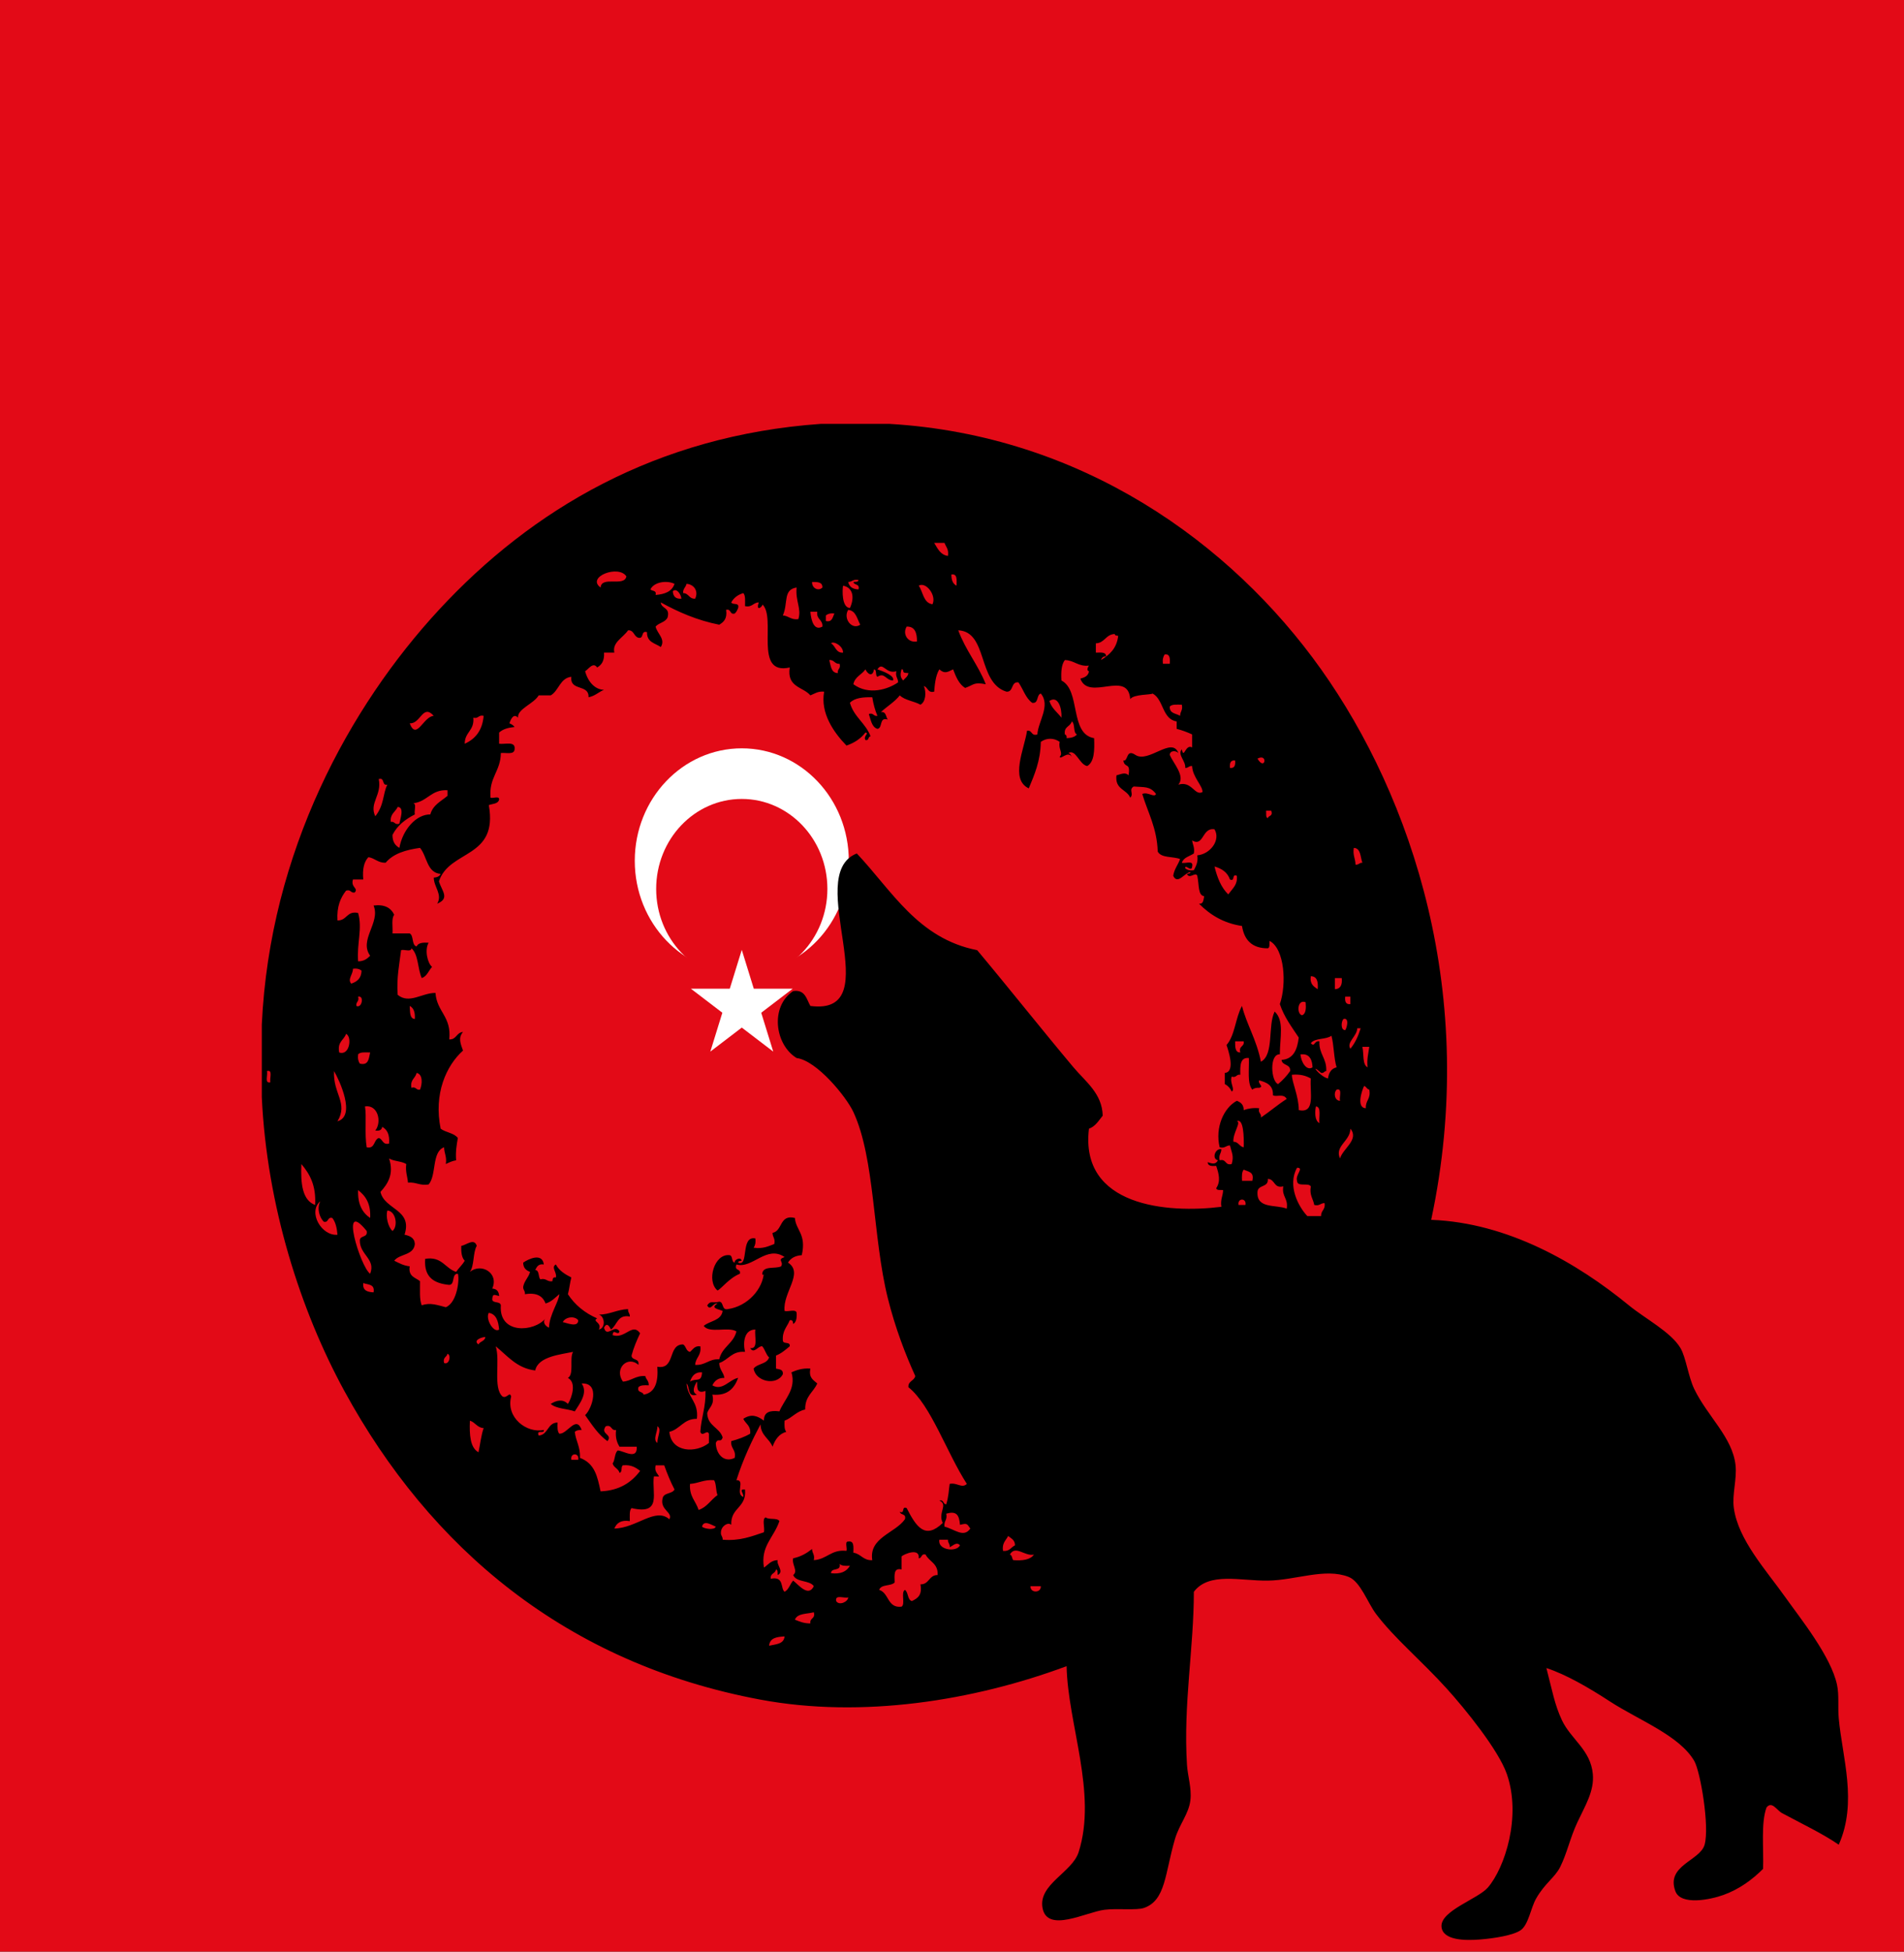 <?xml version="1.0" encoding="UTF-8" standalone="no"?>
<svg
   xmlns:dc="http://purl.org/dc/elements/1.1/"
   xmlns:cc="http://creativecommons.org/ns#"
   xmlns:rdf="http://www.w3.org/1999/02/22-rdf-syntax-ns#"
   xmlns:svg="http://www.w3.org/2000/svg"
   xmlns="http://www.w3.org/2000/svg"
   xmlns:sodipodi="http://sodipodi.sourceforge.net/DTD/sodipodi-0.dtd"
   xmlns:inkscape="http://www.inkscape.org/namespaces/inkscape"
   width="1263.297mm"
   height="1294.397mm"
   viewBox="0 0 1263.297 1294.397"
   version="1.1"
   id="svg236"
   inkscape:version="1.0.2 (e86c870879, 2021-01-15)"
   sodipodi:docname="turk.svg">
  <rect x="0" y="0" width="1263.297" height="1294.397" fill="#333333" stroke="none"/>
  <defs
     id="defs230" />
  <sodipodi:namedview
     id="base"
     pagecolor="#ffffff"
     bordercolor="#666666"
     borderopacity="1.0"
     inkscape:pageopacity="0.0"
     inkscape:pageshadow="2"
     inkscape:zoom="0.21411157"
     inkscape:cx="2296.9784"
     inkscape:cy="2798.7675"
     inkscape:document-units="mm"
     inkscape:current-layer="layer1"
     inkscape:document-rotation="0"
     showgrid="false"
     inkscape:window-width="1556"
     inkscape:window-height="836"
     inkscape:window-x="0"
     inkscape:window-y="0"
     inkscape:window-maximized="1" />
  <g
     inkscape:label="Layer 1"
     inkscape:groupmode="layer"
     id="layer1">
    <g
       id="g267"
       transform="matrix(0,0.373,-0.355,0,634.17,412.391)"
       style="display:inline">
      <rect
         width="3479.83"
         height="3615.865"
         fill="#e30a17"
         id="rect259"
         x="-1106.91"
         y="-1806.926"
         style="stroke-width:2.724" />
      <circle
         cx="425"
         cy="400"
         r="200"
         style="fill:#ffffff"
         id="circle261" />
      <circle
         cx="475"
         cy="400"
         r="160"
         style="fill:#e30a17"
         id="circle263" />
      <polygon
         style="fill:#ffffff"
         points="764.235,458.779 652.431,304.894 652.431,495.106 764.235,341.221 583.334,400 "
         id="polygon265" />
    </g>
    <path
       d="m 544.529,281.128 h 45.64 c 127.259,7.526 226.594,78.682 286.39,162.812 60.092,84.551 104.803,216.132 73.023,365.093 51.021,1.94 96.944,28.659 131.214,56.735 10.797,8.847 27.98,17.728 34.23,28.369 3.599,6.129 5.17,18.941 9.128,27.138 8.748,18.121 25.425,32.038 27.384,50.57 0.975,9.235 -2.401,19.393 -1.139,28.369 2.964,21.12 21.075,40.7 34.227,59.204 9.884,13.904 30.213,39.107 34.23,57.974 1.484,6.961 0.439,14.421 1.139,22.202 2.346,25.982 12.613,55.609 0,83.873 -10.547,-7.293 -24.648,-13.982 -37.653,-20.968 -3.404,-1.827 -6.691,-8.279 -10.267,-3.698 -3.767,10.32 -1.816,26.819 -2.284,40.703 -7.186,7.151 -15.629,13.419 -26.24,17.268 -8.75,3.174 -28.368,7.162 -31.948,-2.467 -6.394,-17.186 16.418,-20.156 19.397,-30.836 3.376,-12.106 -2.784,-48.486 -6.846,-55.504 -9.824,-16.97 -36.84,-27.066 -55.911,-39.47 -14.517,-9.443 -29.179,-17.895 -42.217,-22.202 3.917,15.043 5.42,24.173 10.269,34.533 5.931,12.681 19.096,19.673 20.538,35.772 1.017,11.34 -4.939,20.66 -10.269,32.066 -4.899,10.484 -6.806,20.411 -11.41,29.605 -3.513,7.013 -10.236,10.829 -15.974,20.966 -3.606,6.368 -5.002,17.322 -10.269,20.968 -4.757,3.294 -17.212,5.399 -27.384,6.167 -8.98,0.681 -24.5,0.748 -25.104,-8.634 -0.675,-10.494 24.251,-18.283 30.806,-25.902 11.153,-12.959 22.376,-47.014 12.551,-75.236 -5.574,-16.014 -27.669,-43.193 -39.934,-56.737 -16.723,-18.471 -34.447,-33.076 -46.783,-49.337 -5.624,-7.416 -10.418,-21.613 -18.256,-24.671 -15.715,-6.126 -34.912,2.195 -53.627,2.467 -18.025,0.264 -38.962,-5.918 -49.065,7.403 0,37.406 -7.083,74.738 -4.564,114.708 0.477,7.529 3.188,15.536 2.282,23.435 -1.055,9.228 -7.376,16.011 -10.266,25.902 -6.687,22.852 -6.093,40.649 -20.541,45.637 -5.042,1.74 -17.621,0.141 -26.243,1.231 -12.27,1.555 -37.995,15.646 -41.076,-1.231 -2.867,-15.708 19.663,-23.52 23.963,-37.003 12.468,-39.099 -7.181,-84.772 -7.987,-123.342 -61.813,22.991 -135.812,34.744 -203.097,22.204 C 375.531,1103.209 285.305,1026.691 228.467,922.513 199.49,869.399 177.067,799.813 173.699,727.632 V 679.529 C 179.043,564.717 232.123,468.361 291.221,404.475 352.804,337.904 435.557,288.865 544.522,281.133 Z m 84.434,87.573 c 0.673,-4.427 -1.327,-5.967 -2.282,-8.634 h -6.846 c 2.282,3.693 4.041,7.95 9.128,8.634 z m -230.481,20.968 c 0.611,-7.976 15.824,-0.162 17.115,-7.401 -5.158,-7.94 -26.82,0.381 -17.115,7.401 z m 236.186,-1.233 c 0.043,-3.749 0.663,-8.117 -3.423,-7.401 -0.043,3.759 1.046,6.28 3.423,7.401 z m -71.883,-2.467 c 0.699,3.356 3.133,4.834 6.846,4.934 1.001,-3.96 -2.959,-2.557 -3.423,-4.934 1.343,-0.192 3.238,0.214 3.423,-1.233 -3.494,-0.892 -4.16,1.262 -6.846,1.233 z m -131.214,4.934 c 1.065,1.318 4.21,0.382 3.423,3.7 6.026,-0.478 10.875,-2.225 12.551,-7.401 -5.515,-2.603 -13.787,-1.02 -15.974,3.7 z m 114.099,-1.233 c 0.107,-3.816 -3.447,-3.677 -6.846,-3.7 -0.285,4.147 4.231,6.373 6.846,3.7 z m -92.421,3.7 c 3.808,-0.001 3.896,4.011 7.987,3.7 2.344,-4.908 -0.64,-9.464 -5.705,-9.867 -0.499,2.349 -2.448,3.099 -2.282,6.167 z m 165.444,7.401 c 2.838,-5.753 -4.264,-15.192 -9.128,-12.334 2.948,4.201 3.066,11.486 9.128,12.334 z m -54.768,2.467 c 3.035,-6.511 2.315,-13.514 -4.564,-14.801 -0.499,2.765 -0.951,14.596 4.564,14.801 z m -44.499,4.934 c 3.896,0.314 5.484,3.12 10.269,2.467 2.246,-7.023 -2.051,-11.938 -1.141,-20.968 -9.152,1.329 -5.491,10.248 -9.128,18.501 z m -73.024,-16.035 c 0.214,3.469 1.985,5.255 5.705,4.934 -0.404,-3.418 -3.423,-7.262 -5.705,-4.934 z m -84.434,472.401 c -1.83,-5.013 -6.047,-7.442 -13.692,-6.167 0.254,-2.331 -1.286,-2.721 -1.141,-4.934 0.751,-4.122 3.549,-6.031 4.564,-9.867 -2.513,-0.984 -4.557,-2.477 -4.564,-6.165 3.687,-2.508 12.672,-6.714 13.692,1.231 -3.585,-0.586 -4.661,1.539 -5.705,3.7 2.926,0.127 1.833,4.595 3.423,6.165 3.958,-0.989 4.386,1.837 7.987,1.233 0.128,-1.506 0.342,-2.922 2.282,-2.467 0.946,-3.222 -3.451,-6.768 0,-8.634 2.225,4.173 6.123,6.537 10.269,8.634 -0.958,3.487 -1.324,7.614 -2.282,11.098 4.733,7.221 11.284,12.473 19.397,16.035 -3.632,2.063 3.52,2.629 1.141,7.401 4.761,-0.951 3.863,-8.989 0,-9.867 7.459,-0.159 12.08,-3.387 19.397,-3.698 -0.254,2.331 1.286,2.721 1.141,4.934 -8.294,-1.565 -8.329,5.797 -12.551,8.632 -1.331,-3.048 -2.983,-4.551 -4.564,-1.231 1.849,7.131 7.001,-2.788 10.269,2.467 -1.032,3.379 -4.2,-2.41 -4.564,2.467 8.327,2.845 13.052,-8.598 18.256,-1.233 -2.192,4.62 -4.265,9.369 -5.705,14.804 0.204,3.479 5.422,1.537 4.564,6.165 -7.119,-6.491 -16.347,2.559 -10.269,11.101 5.683,-0.434 8.353,-4.127 14.833,-3.7 0.489,2.349 2.458,3.099 2.282,6.167 -2.812,-0.162 -5.498,-0.187 -6.846,1.231 -1.001,3.96 2.959,2.557 3.423,4.934 7.616,-1.223 9.867,-8.246 9.128,-18.499 12.211,2.097 6.713,-14.945 17.115,-14.804 2.011,1.118 1.885,4.543 4.564,4.934 1.978,-1.56 2.99,-4.168 6.846,-3.698 0.832,6.244 -3.131,7.305 -3.423,12.334 6.863,0.429 9.111,-4.127 15.974,-3.698 1.852,-8.277 9.411,-10.384 11.41,-18.501 -5.249,-3.371 -18.204,1.588 -21.679,-3.7 4.06,-3.425 11.427,-3.269 12.551,-9.867 -2.841,-1.267 -8.505,-1.85 -3.423,-4.934 -2.848,-0.879 -4.69,5.427 -6.846,1.231 2.451,-3.6 3.411,-1.161 7.987,-2.467 3.219,0.223 1.424,5.864 5.705,4.936 13.126,-1.853 23.412,-13.331 23.961,-24.671 0.055,1.313 -0.537,3.132 -1.141,1.233 0.549,-5.573 8.605,-3.032 12.551,-4.934 1.916,-3.49 -3.028,-4.199 2.282,-6.167 -11.969,-8.176 -21.458,8.038 -31.948,4.934 -1.652,4.664 3.135,2.367 2.282,6.167 -7.024,2.742 -12.425,10.093 -14.833,11.098 -7.512,-6.193 -2.158,-24.625 7.987,-23.435 2.349,0.339 1.074,4.594 3.423,4.936 -0.49,-1.986 4.255,-4.14 4.564,-1.233 -0.887,0.275 -2.251,0.04 -2.282,1.233 7.376,3.143 1.336,-18.067 11.41,-16.034 0.364,2.86 -0.183,4.736 -1.141,6.165 6.133,0.873 9.748,-0.974 13.692,-2.467 0.825,-3.77 -1.167,-4.494 -1.141,-7.401 6.81,-1.272 4.464,-12.442 14.833,-9.867 0.594,8.189 7.771,10.53 4.564,24.668 -4.274,0.313 -7.338,1.937 -9.128,4.936 10.697,6.953 -3.651,19.853 -2.282,32.066 2.365,0.732 7.495,-1.524 7.987,1.234 0.238,3.543 -0.29,6.265 -2.282,7.4 -0.129,-1.506 -0.342,-2.922 -2.282,-2.467 -1.673,4.358 -5.068,6.853 -4.564,13.565 0.309,2.544 5.051,0.296 4.564,3.7 -2.788,2.331 -5.529,4.713 -9.128,6.167 v 8.631 c 2.182,0.519 4.911,0.447 4.564,3.7 -4.058,7.886 -18.099,5.013 -19.397,-3.7 2.529,-3.433 8.781,-2.84 10.269,-7.4 -2.085,-1.858 -2.684,-5.319 -4.564,-7.401 -2.748,-0.385 -5.524,5.383 -7.987,1.231 5.581,0.688 2.724,-7.745 3.423,-12.334 -7.424,0.021 -8.332,8.601 -6.846,14.801 -8.686,-0.753 -11.001,5.376 -17.115,7.403 0.062,4.45 2.843,5.969 3.423,9.867 -4.265,-0.087 -6.535,1.981 -7.987,4.934 6.715,3.952 11.324,-3.896 17.115,-4.934 -2.596,7.061 -7.143,12.013 -17.115,11.098 1.683,7.164 -2.28,8.225 -3.423,12.337 0.352,8.665 8.137,9.294 10.269,16.032 -1.331,4.011 -2.983,-0.04 -4.564,3.7 0.188,7.57 5.641,13.354 12.551,9.867 1.053,-5.661 -2.855,-5.959 -2.282,-11.101 4.562,-1.233 8.867,-2.747 12.551,-4.934 0.509,-5.481 -3.09,-6.524 -4.564,-9.867 5.291,-3.497 9.34,-2.007 13.692,1.233 -0.135,-5.902 4.236,-6.933 10.269,-6.167 3.219,-7.971 11.303,-14.67 7.987,-25.902 3.554,-1.503 7.233,-2.87 12.551,-2.467 -1.229,6.262 2.108,7.588 4.564,9.867 -2.551,5.877 -8.232,8.372 -7.987,17.271 -5.776,1.156 -8.61,5.494 -13.692,7.4 -0.15,3.04 -0.173,5.944 1.141,7.401 -4.866,1.318 -7.397,5.16 -9.128,9.867 -2.137,-5.504 -7.733,-7.262 -7.987,-14.801 -5.377,10.119 -11.455,22.751 -15.974,37 6.116,-0.278 -1.013,9.189 4.564,11.101 0.533,-2.359 -3.516,-5.309 1.141,-4.934 1.167,12.363 -9.656,11.764 -9.128,23.435 -2.234,-2.053 -6.737,0.918 -6.846,4.934 -0.257,2.331 1.286,2.721 1.141,4.934 11.567,0.994 19.209,-2.259 27.384,-4.934 0.695,-2.947 -1.433,-8.947 1.141,-9.867 2.137,1.801 7.561,0.051 9.128,2.467 -3.829,11.234 -12.625,16.538 -10.269,30.836 2.831,-1.873 4.645,-4.846 9.128,-4.934 -1.046,3.089 4.597,7.622 0,9.867 -0.178,-1.452 0.198,-3.5 -1.141,-3.7 -0.352,2.909 -3.962,2.297 -3.423,6.167 9.03,-1.853 6.275,6.499 9.128,8.634 2.869,-1.424 3.592,-5.165 5.705,-7.403 3.768,2.97 10.105,11.147 13.692,3.7 -2.95,-4.214 -11.569,-2.297 -13.692,-7.401 3.494,-2.675 -1.093,-6.943 0,-11.101 5.123,-1.038 9.021,-3.402 12.551,-6.165 -0.028,2.906 1.966,3.631 1.141,7.401 8.691,-0.473 11.5,-7.303 21.679,-6.167 0.623,-1.791 -1.333,-6.373 1.141,-6.165 4.086,-0.717 3.468,3.649 3.423,7.401 5.075,0.681 6.487,5.319 12.551,4.934 -2.351,-15.025 15.102,-17.81 21.679,-27.138 1.001,-3.96 -2.959,-2.557 -3.423,-4.934 3.692,1.526 0.872,-3.991 4.564,-2.467 6.523,12.825 12.373,20.976 23.961,9.867 -3.509,-6.848 3.927,-12.198 -2.282,-14.801 3.114,-0.899 2.296,2.451 4.564,2.467 1.697,-5.617 1.626,-9.163 2.282,-13.568 4.837,-1.097 8.08,3.24 11.41,0 -13.457,-20.817 -23.928,-52.39 -38.794,-64.138 -0.202,-4.33 3.853,-4.055 4.564,-7.401 -6.411,-14.092 -13.262,-31.684 -18.256,-51.804 -10.086,-40.634 -8.382,-92.342 -22.82,-123.342 -4.642,-9.968 -24.146,-34.037 -37.653,-35.769 -14.5,-8.893 -17.704,-34.107 -2.282,-44.403 7.937,-1.177 8.819,5.268 11.41,9.867 53.132,6.889 -5.629,-86.789 30.807,-101.141 23.436,24.825 40.586,56.447 79.87,64.138 20.027,23.856 42.908,52.724 63.896,77.706 7.954,9.467 19.05,17.319 19.397,32.069 -2.674,3.276 -4.83,7.113 -9.128,8.634 -6.164,51.593 52.067,56.288 87.856,51.804 -0.787,-4.962 1.094,-7.041 1.139,-11.101 -1.706,-0.211 -4.21,0.442 -4.564,-1.231 3.131,-4.684 1.728,-9.587 0,-14.801 -2.829,0.182 -5.536,0.228 -5.703,-2.467 2.915,0.943 5.244,1.817 6.846,-1.233 -4.324,-1.013 -1.754,-8.146 2.282,-7.401 0,2.904 -1.966,3.631 -1.141,7.401 4.552,-1.221 3.435,3.687 7.987,2.467 1.587,-5.389 0.055,-7.285 -1.141,-12.334 -2.688,-0.025 -3.359,2.125 -6.846,1.233 -3.164,-13.27 2.817,-26.275 11.41,-30.836 2.515,0.982 4.557,2.474 4.564,6.167 2.843,-1.038 6.114,-1.614 10.269,-1.233 -0.941,3.484 1.609,3.194 1.141,6.167 5.888,-3.914 11.113,-8.544 17.112,-12.334 -2.075,-3.901 -7.051,-0.995 -9.128,-2.467 0.252,-6.851 -4.326,-8.48 -9.128,-9.867 -1.091,2.297 3.419,4.122 0,4.934 -1.987,-0.097 -3.549,0.275 -4.564,1.233 -3.513,-4.016 -1.971,-13.493 -2.282,-20.968 -5.943,-0.668 -5.796,5.247 -5.705,11.101 -2.748,-0.504 -2.479,2.251 -5.702,1.233 -1.493,4.196 2.541,8.608 0,9.867 -0.987,-2.223 -2.51,-3.867 -4.564,-4.934 v -7.401 c 7.305,-0.563 2.251,-15.192 1.139,-18.501 5.619,-6.26 5.933,-18.255 10.269,-25.902 2.889,11.872 9.608,22.104 12.551,37.003 8.902,-4.767 4.386,-24.039 9.128,-33.302 6.49,6.095 3.452,17.139 3.421,28.369 -7.165,-0.293 -5.838,18.201 -1.139,19.735 3.033,-2.475 5.696,-5.353 7.984,-8.634 0.362,-4.913 -5.277,-3.341 -5.702,-7.4 7.897,-0.509 10.442,-6.804 11.409,-14.801 -4.578,-6.974 -9.615,-13.452 -12.551,-22.202 4.612,-13.277 3.192,-36.782 -6.846,-41.936 -0.198,1.845 0.411,4.551 -1.139,4.934 -10.307,0.04 -15.605,-5.332 -17.115,-14.801 -12.356,-1.855 -21.239,-7.467 -28.525,-14.801 3.009,0.375 2.943,-2.575 3.42,-4.934 -4.203,-0.676 -3.221,-7.108 -4.564,-13.568 -1.215,-2.929 -5.256,2.644 -6.846,-1.233 0.887,-0.275 2.251,-0.03 2.282,-1.233 -3.879,0.37 -8.47,8.752 -11.41,2.467 0.714,-4.574 3.209,-7.223 4.564,-11.101 -4.747,-1.858 -12.444,-0.524 -14.833,-4.934 -0.544,-15.857 -6.553,-25.804 -10.267,-38.236 3.882,-1.611 7.963,2.747 9.128,0 -4.043,-5.317 -7.621,-4.322 -14.833,-4.934 -3.561,2.197 0.365,4.831 -2.282,7.401 -2.351,-5.679 -10.281,-5.332 -9.128,-14.801 2.596,-0.599 5.829,-2.449 7.987,0 1.581,-8.991 -2.617,-4.402 -3.423,-9.867 3.383,0.863 1.583,-8.002 7.987,-3.7 8.603,5.782 24.301,-12.504 28.525,-1.233 -1.452,-1.681 -5.591,-1.904 -5.705,1.233 2.356,5.697 10.512,13.999 5.705,19.735 8.943,-2.747 10.749,7.645 15.974,4.934 0.461,-3.821 -6.675,-10.027 -6.846,-17.268 -2.158,-0.275 -2.52,1.39 -4.564,1.233 0.433,-4.641 -5.42,-8.86 -2.282,-12.334 1.41,7.005 2.315,-3.826 6.846,-1.233 v -8.634 c -3.209,-1.467 -6.561,-2.775 -10.269,-3.7 v -4.934 c -9.677,-1.46 -8.55,-14.603 -15.974,-18.501 -0.713,0.923 -12.57,0.355 -14.833,3.7 -1.514,-19.75 -27.465,1.737 -33.089,-13.568 2.71,-0.771 5.31,-1.657 5.705,-4.934 -1.776,-0.321 -0.791,-2.706 0,-3.7 -7.176,0.768 -9.656,-3.543 -15.976,-3.7 -2.27,2.891 -2.627,7.848 -2.282,13.568 12.96,6.545 5.227,35.463 21.679,38.236 0.352,8.192 0.135,15.767 -4.564,18.501 -5.251,-0.933 -7.554,-11.527 -12.551,-8.634 1.281,0.262 1.778,1.37 2.282,2.467 -2.56,-4.171 -7.516,2.279 -7.984,0 2.522,-2.706 -1.129,-5.039 0,-9.867 -3.813,-2.75 -8.741,-2.75 -12.551,0 -0.254,12.882 -4.224,21.747 -7.987,30.836 -12.708,-6.016 -2.843,-26.388 -1.141,-38.236 3.594,-0.596 2.584,3.785 6.846,2.467 0.393,-8.292 8.978,-19.218 2.282,-27.135 -3.024,0.843 -1.277,6.843 -5.705,6.167 -4.367,-3.091 -6.005,-9.133 -9.128,-13.568 -5.179,-0.663 -3.047,6.576 -7.987,6.167 -19.364,-5.995 -12.104,-39.714 -31.948,-40.703 4.844,13.264 13.129,22.808 18.256,35.769 -8.253,-1.58 -7.74,0.414 -13.692,2.467 -4.122,-2.534 -6.085,-7.401 -7.987,-12.334 -3.813,1.832 -5.579,3.166 -9.128,0 -2.698,4.286 -3.104,11.157 -3.423,14.801 -4.414,1.072 -4.06,-3.012 -6.846,-3.7 1.723,4.057 1.262,10.543 -2.282,12.334 -4.257,-2.387 -10.29,-2.855 -13.692,-6.167 -3.513,4.425 -8.477,7.282 -12.551,11.101 3.578,-0.578 3.219,3.102 4.564,4.934 -5.921,-1.876 -3.154,5.635 -6.846,6.167 -3.846,-1.185 -4.371,-5.964 -5.705,-9.867 3.226,-1.018 2.957,1.74 5.705,1.233 -1.583,-3.633 -2.691,-7.781 -3.423,-12.334 -6.202,-0.126 -11.783,0.419 -14.833,3.7 2.672,9.446 10.414,13.411 13.692,22.202 -1.797,0.111 -0.891,3.145 -3.423,2.467 -1.567,-2.811 2.94,-4.638 0,-4.934 -3.09,4.06 -7.376,6.827 -12.551,8.634 -8.664,-8.953 -17.386,-21.603 -14.833,-35.769 -4.181,-0.409 -6.34,1.37 -9.128,2.467 -4.894,-5.81 -15.729,-5.198 -13.692,-18.501 -24.413,5.46 -8.448,-33.189 -18.256,-41.936 1.037,0.926 -4.607,5.833 -2.282,-1.233 -3.739,0.068 -4.362,3.507 -9.128,2.467 -0.015,-3.276 0.432,-7.043 -1.141,-8.634 -3.573,1.069 -6.302,3.055 -7.987,6.167 0.842,1.968 5.586,-0.28 4.564,3.7 -0.553,1.457 -1.217,2.796 -2.282,3.7 -3.513,0.917 -2.192,-3.384 -5.705,-2.467 0.877,5.882 -1.612,8.125 -4.564,9.867 -14.774,-2.942 -27.201,-8.421 -38.794,-14.801 0.442,4.456 6.261,3.099 4.564,9.867 -1.419,3.4 -5.826,3.569 -7.987,6.167 0.875,4.499 6.851,8.333 3.423,13.568 -3.706,-2.572 -9.323,-3.078 -9.128,-9.867 -4.255,-1.311 -1.807,4.625 -5.705,3.7 -3.092,-0.768 -2.841,-5.152 -6.846,-4.934 -3.402,4.985 -10.659,8.035 -9.128,14.801 h -6.846 c 0.375,5.34 -1.573,8.169 -4.564,9.867 -2.745,-4.07 -6.064,1.57 -7.987,2.467 1.99,7.388 6.827,12.273 12.551,12.334 -3.587,1.465 -6.038,4.163 -10.269,4.934 0.345,-9.007 -12.523,-3.731 -11.41,-13.568 -7.571,0.861 -8.232,9.192 -13.692,12.334 h -7.987 c -3.304,5.681 -14.274,8.95 -13.692,14.801 -2.933,-3.192 -4.837,1.033 -5.705,3.7 1.348,0.598 2.586,1.316 3.423,2.467 -4.191,0.403 -7.823,1.411 -10.269,3.7 v 7.401 c 4.029,0.578 10.994,-2.017 10.269,3.7 -0.254,3.836 -5.679,2.084 -9.128,2.467 -0.104,12.221 -7.987,16.035 -6.846,29.602 1.659,0.676 5.897,-1.442 5.705,1.233 -0.659,2.989 -4.31,2.742 -6.846,3.7 6.378,35.672 -26.1,29.345 -33.089,50.57 1.902,6.383 7.464,11.252 -1.141,14.801 3.651,-6.162 -2.275,-11.106 -2.282,-17.268 2.125,-0.17 3.813,-0.812 4.564,-2.467 -9.202,-0.743 -8.978,-11.671 -13.692,-17.268 -9.435,1.313 -17.778,3.805 -22.82,9.867 -5.085,0.152 -7.074,-3.042 -11.41,-3.7 -2.902,3.03 -4.077,7.927 -3.423,14.801 h -6.846 c -1.628,5.368 3.901,5.671 1.141,8.634 -2.748,0.504 -2.479,-2.251 -5.705,-1.233 -3.663,4.674 -6.245,10.517 -5.705,19.735 6.335,0.267 6.1,-6.563 13.692,-4.934 2.986,10.189 -0.941,20.328 0,32.069 3.834,0.03 6.035,-1.699 7.987,-3.7 -7.609,-10.6 6.991,-21.839 2.282,-33.302 7.309,-0.912 11.529,1.516 13.692,6.167 -2.025,2.333 -0.832,8.146 -1.141,12.334 h 11.41 c 2.836,1.457 1.146,7.807 4.564,8.634 1.101,-2.511 4.381,-2.665 7.987,-2.467 -2.772,4.862 -0.737,13.493 2.282,16.034 -2.284,2.462 -3.333,6.265 -6.846,7.401 -2.772,-6.049 -2.132,-15.785 -6.846,-19.735 -0.143,2.724 -4.84,0.524 -6.846,1.233 -1.139,9.461 -3.071,18.057 -2.282,29.602 7.628,6.424 16.3,-1.383 25.102,-1.233 0.858,12.64 10.732,15.533 9.128,30.836 4.799,0.255 4.792,-4.687 9.128,-4.934 -3.349,3.883 -1.6,7.832 0,12.334 -11.144,9.986 -19.566,28.68 -14.833,51.804 3.337,2.559 8.843,2.775 11.41,6.167 -0.775,4.507 -1.593,8.971 -1.141,14.801 -2.667,0.406 -4.714,1.483 -6.846,2.467 0.787,-4.962 -1.093,-7.041 -1.141,-11.101 -8.315,2.935 -4.894,18.555 -10.269,24.668 -5.84,0.968 -8.289,-1.732 -13.692,-1.233 -0.32,-4.176 -1.814,-7.082 -1.141,-12.334 -3.131,-1.961 -8.277,-1.742 -11.41,-3.7 3.487,10.523 -1.058,17.062 -5.705,22.202 2.724,11.928 21.486,11.463 15.974,28.369 3.451,0.793 6.584,1.927 6.846,6.165 -0.809,7.763 -10.103,6.35 -13.692,11.101 3.157,1.521 6.109,3.266 10.269,3.7 -1.065,6.907 3.813,7.39 6.846,9.867 0.063,5.689 -0.506,12.057 1.141,16.032 5.622,-2.089 10.547,-0.101 15.974,1.233 7.711,-3.066 9.211,-19.198 7.987,-22.202 -4.317,-0.147 -1.697,7.213 -5.705,7.401 -9.763,-0.956 -16.92,-4.736 -15.974,-17.271 11.21,-1.84 13.148,6.347 20.538,8.634 1.757,-2.624 4.117,-4.592 5.705,-7.401 -1.98,-1.973 -2.472,-5.55 -2.282,-9.867 3.176,-0.378 8.546,-5.46 10.269,0 -2.655,4.53 -1.531,13.146 -4.564,17.268 7.592,-6.157 19.452,0.771 14.833,11.101 2.905,0.152 4.424,1.794 4.564,4.934 -2.905,-0.637 -4.426,-2.102 -4.564,2.467 0.728,2.503 5.334,0.812 5.705,3.698 -1.441,19.352 22.078,17.862 29.666,8.634 -2.377,2.457 -0.038,5.268 2.282,6.167 0.279,-8.765 6.699,-17.402 6.846,-22.204 -2.798,2.313 -5.168,5.114 -9.128,6.167 z M 570.772,414.337 c -2.108,-3.888 -2.81,-9.297 -7.987,-9.867 -3.613,5.774 2.52,13.676 7.987,9.867 z m -25.102,1.233 c 0.292,-4.839 -4.127,-4.584 -3.423,-9.867 h -4.564 c 0.475,5.933 2.496,12.982 7.987,9.867 z m 2.282,-7.401 v 3.7 c 4.357,1.01 4.417,-2.623 5.705,-4.934 -2.639,-0.394 -4.374,0.198 -5.705,1.233 z m 60.473,17.268 c 0,-5.756 -1.384,-10.016 -6.846,-9.867 -3.019,4.8 0.761,11.014 6.846,9.867 z m 122.086,12.334 c 5.572,-3.433 10.435,-7.634 11.41,-16.035 -0.884,-0.275 -2.249,-0.03 -2.282,-1.231 -5.962,0.134 -6.627,5.992 -12.549,6.167 v 6.167 c 3.024,0.021 6.718,-0.686 6.846,2.467 -1.973,-0.068 -2.924,0.948 -3.423,2.464 z m -171.149,-4.934 c 0.165,-4.35 -6.242,-7.971 -7.987,-6.167 3.019,1.665 3.114,6.501 7.987,6.167 z m 212.225,7.401 h 4.564 c 0.226,-3.533 0.142,-6.732 -3.421,-6.167 -0.951,1.431 -1.497,3.307 -1.141,6.167 z m -215.648,6.167 c -0.466,-2.97 2.085,-2.68 1.141,-6.167 -3.34,0.321 -3.506,-2.788 -6.846,-2.467 1.022,3.834 1.165,8.598 5.705,8.634 z m 26.243,-2.467 c 3.808,1.272 11.878,4.371 10.269,7.401 -4.802,-0.198 -5.47,-5.594 -10.269,-2.467 -1.581,-0.756 -0.172,-4.749 -2.282,-4.934 -0.887,5.309 -4.165,3.256 -5.705,0 -2.399,3.577 -6.97,4.803 -7.987,9.867 10.34,7.58 23.088,3.315 29.666,-1.233 0.028,-2.904 -1.966,-3.631 -1.141,-7.401 -7.036,2.246 -9.033,-6.887 -12.551,-1.233 z m 17.115,7.401 c 1.138,-1.65 3.083,-2.423 3.423,-4.934 -1.343,-0.192 -3.238,0.214 -3.423,-1.233 -0.062,-0.751 -0.171,-1.46 -1.141,-1.233 -0.809,3.079 -1.117,5.07 1.141,7.401 z m 96.984,13.568 c 1.472,4.99 5.279,7.447 7.987,11.101 0.404,-6.609 -2.401,-14.93 -7.987,-11.101 z m 79.87,3.7 c -0.272,4.818 4.238,4.464 6.846,6.167 0,-2.904 1.966,-3.631 1.141,-7.401 -3.043,0.01 -6.513,-0.465 -7.987,1.233 z m -504.319,11.101 c 4.476,11.813 9.121,-4.641 15.974,-4.934 -7.388,-8.243 -8.688,5.504 -15.974,4.934 z m 42.217,-3.7 c 0.794,8.67 -5.719,9.441 -5.705,17.268 6.974,-3.15 11.719,-8.711 12.551,-18.501 -3.49,-0.894 -3.356,2.128 -6.846,1.233 z m 392.502,11.101 c 0.889,0.272 1.329,1.033 1.141,2.467 2.921,-0.131 5.439,-0.699 6.846,-2.467 -2.686,-1.208 -1.022,-7.118 -3.423,-8.634 -0.88,3.582 -5.42,3.199 -4.564,8.634 z m 127.791,16.035 c 5.039,8.647 7.202,-3.824 0,0 z m -18.256,6.167 c 3.007,0.373 3.744,-1.709 3.423,-4.934 -2.995,-0.373 -3.756,1.709 -3.423,4.934 z M 249.012,541.38 c 6.016,-7.557 4.887,-14.829 7.987,-20.968 -3.898,0.925 -1.45,-5.011 -5.705,-3.7 2.23,10.656 -6.53,15.937 -2.282,24.668 z m 25.102,-8.634 c 2.52,0.155 0.485,5.232 1.141,7.401 -6.185,3.181 -11.586,7.213 -14.833,13.568 -0.081,4.61 1.833,7.064 4.564,8.634 2.13,-11.949 11.008,-22.263 20.538,-22.202 1.723,-6.36 7.157,-8.708 11.41,-12.334 v -3.7 c -10.911,-0.693 -13.402,7.714 -22.82,8.634 z m -14.833,12.334 c 2.75,-0.506 2.479,2.251 5.705,1.233 0.271,-2.277 3.699,-11.152 -1.141,-11.101 -1.474,3.341 -5.07,4.394 -4.564,9.867 z m 581.907,-2.467 c 0.488,-1.935 3.59,-1.053 2.282,-4.934 h -3.423 c 0.192,1.85 -0.406,4.548 1.141,4.934 z m -49.063,34.536 c 1.3,-2.706 2.945,-5.039 2.282,-9.867 8.546,-0.748 15.715,-10.104 11.412,-17.268 -8.467,-1.377 -6.981,11.91 -14.833,7.401 0.362,2.896 1.802,4.63 1.139,8.634 -2.824,1.879 -6.784,2.531 -7.984,6.167 2.351,0.748 7.925,-1.989 6.846,2.467 -0.313,4.325 -5.053,-2.228 -4.564,1.233 1.331,1.028 3.066,1.619 5.705,1.233 z m 107.254,-3.7 c 2.158,0.278 2.52,-1.39 4.564,-1.233 -1.421,-3.808 -0.939,-9.675 -5.702,-9.867 -0.785,4.96 1.094,7.041 1.141,11.101 z m -84.434,19.735 c 3.264,-4.384 6.278,-6.496 5.702,-12.334 -3.691,-1.524 -0.87,3.991 -4.564,2.467 -1.659,-4.785 -5.455,-7.259 -10.267,-8.634 1.831,7.478 4.492,14.056 9.128,18.501 z m -581.907,59.204 c 3.775,-1.264 6.73,-3.418 6.846,-8.634 -1.324,-1.036 -3.059,-1.627 -5.705,-1.233 0.016,3.88 -3.768,6.887 -1.141,9.867 z m 641.239,3.7 c 0.445,-5.008 -0.417,-8.593 -4.564,-8.634 -0.784,5.37 2.044,6.835 4.564,8.634 z m 11.41,0 c 3.651,-0.162 5.018,-2.796 4.564,-7.401 h -4.564 z m -649.226,11.101 c 3.608,1.819 5.486,-7.087 1.141,-6.167 0.944,3.495 -1.607,3.186 -1.141,6.167 z m 659.495,-1.233 v -4.934 h -3.423 c -0.335,3.238 0.428,5.294 3.423,4.934 z m -31.948,7.401 c 2.453,-1.048 2.645,-4.54 2.282,-8.634 -5.705,-2.338 -6.061,8.146 -2.282,8.634 z m -588.753,2.467 c 0.254,-4.389 -0.77,-7.39 -3.423,-8.634 0.328,3.752 -0.181,8.428 3.423,8.634 z m 617.278,7.401 c 0.934,-0.894 3.059,-8.536 -1.139,-7.401 -1.569,1.593 -1.997,7.375 1.141,7.401 z m 3.423,12.334 c 3.104,-3.633 5.225,-8.328 6.846,-13.568 h -2.282 c -0.093,5.268 -7.321,9.302 -4.564,13.568 z m -670.905,2.467 c 7.043,2.451 8.66,-10.528 4.564,-12.334 -1.405,4.24 -5.921,5.114 -4.564,12.334 z m 656.071,17.268 c 0.543,-3.937 2.247,-6.614 5.705,-7.401 -1.881,-6.193 -1.704,-14.606 -3.423,-20.968 -3.566,2.724 -10.939,1.331 -13.692,4.934 2.691,3.019 2.123,-1.842 5.703,-1.233 -0.357,8.613 4.925,11.121 4.564,19.735 -1.457,0.069 -1.578,1.58 -3.42,1.233 -8.273,-7.426 -0.855,2.467 4.564,3.7 z m -58.191,-17.268 c -1.219,-4.607 2.834,-3.515 2.282,-7.401 h -5.702 c 0,3.675 -0.093,7.503 3.423,7.401 z m 84.433,9.867 c -0.559,-5.54 0.578,-9.243 1.139,-13.568 h -4.564 c 1.094,4.574 -0.165,11.692 3.423,13.568 z m -669.763,-8.634 c -0.364,2.86 0.183,4.736 1.141,6.167 5.895,1.442 5.943,-3.443 6.846,-7.401 -3.031,0 -6.516,-0.462 -7.987,1.233 z m 633.252,8.634 c -0.214,-4.702 -1.621,-8.115 -5.703,-8.634 h -2.282 c 0.307,5.114 4.113,11.306 7.987,8.634 z m -691.442,9.867 c -0.692,-2.541 1.842,-8.567 -2.282,-7.401 0.689,2.544 -1.84,8.583 2.282,7.401 z m 44.499,25.902 c 12.484,-3.405 1.205,-27.372 -2.282,-33.302 -0.777,15.109 9.599,21.122 2.282,33.302 z m 49.063,-22.202 c 3.226,-1.018 2.957,1.74 5.705,1.233 1.576,-3.767 1.959,-10.299 -2.282,-11.101 -0.754,3.7 -4.386,4.317 -3.423,9.867 z m 588.753,14.801 c 11.393,2.449 7.178,-11.974 7.987,-20.968 -3.218,-1.868 -7.133,-2.981 -12.551,-2.467 0.055,5.268 4.588,14.184 4.564,23.435 z m 44.499,-1.233 c -0.318,-5.278 3.487,-6.1 2.282,-12.334 -1.629,-0.296 -1.925,-2.03 -3.421,-2.467 -1.45,2.827 -5.396,14.57 1.141,14.801 z m -17.115,-4.934 c -0.692,-2.544 1.84,-8.57 -2.282,-7.401 -2.329,2.518 -1.094,7.426 2.282,7.401 z m -645.803,30.836 c 5.676,1.203 4.516,-4.985 7.987,-6.167 2.786,0.688 2.429,4.772 6.846,3.7 0.519,-5.905 -1.238,-9.351 -4.564,-11.101 -0.276,2.169 -1.964,2.811 -4.564,2.467 4.419,-5.627 1.864,-17.291 -6.846,-16.034 1.155,6.655 -0.382,18.321 1.141,27.135 z m 632.11,-16.034 c -0.488,-3.991 1.502,-10.666 -2.282,-11.101 -0.713,2.852 -1.093,9.379 2.282,11.101 z m -57.05,12.334 c 3.406,0.021 3.88,3.207 6.846,3.7 0.214,-6.838 -0.136,-19.545 -4.564,-17.268 3.114,0.489 -2.853,8.094 -2.282,13.568 z m 70.742,11.101 c 1.759,-6.481 12.938,-12.573 6.846,-19.735 0,8.274 -10.673,11.461 -6.846,19.735 z m -665.2,50.57 c -0.373,-4.53 -1.307,-8.457 -3.423,-11.101 -3.513,-0.917 -2.194,3.384 -5.705,2.467 -2.769,-2.886 -4.692,-8.59 -2.282,-13.568 -8.465,7.375 1.027,23.307 11.41,22.202 z m -23.961,-46.87 c -0.527,12.905 0.604,24.016 9.128,27.135 0.751,-13.156 -3.675,-20.686 -9.128,-27.135 z m 667.482,34.536 h 9.128 c -0.186,-3.906 3.031,-4.122 2.282,-8.634 -2.688,-0.025 -3.359,2.125 -6.846,1.231 -0.722,-4.153 -3.278,-6.324 -2.282,-12.334 -1.669,-2.719 -9.037,0.725 -9.128,-3.7 -1.381,-3.798 4.98,-8.729 0,-8.634 -6.632,11.82 0.999,25.928 6.846,32.069 z m -43.358,-23.435 h 6.846 c 1.455,-6.095 -2.874,-5.941 -5.705,-7.401 -1.307,1.465 -1.284,4.368 -1.141,7.401 z m 10.269,7.401 c -0.682,11.425 12.175,8.215 19.395,11.098 1.139,-6.984 -3.419,-7.814 -2.282,-14.801 -6.442,1.619 -5.365,-4.89 -10.267,-4.934 0.571,5.936 -6.585,3.572 -6.846,8.634 z m -588.753,17.268 c 0.559,-9.649 -3.135,-14.703 -7.987,-18.501 -0.357,9.431 2.845,15.007 7.987,18.501 z m 576.202,-8.634 h 4.564 c 0.904,-4.754 -5.467,-4.754 -4.564,0 z M 260.422,816.433 c 3.925,-3.222 2.158,-13.365 -3.423,-13.568 -1.115,3.803 0.326,10.767 3.423,13.568 z m -14.833,28.369 c 3.87,-9.872 -6.981,-12.47 -6.846,-22.204 0.205,-3.479 5.424,-1.539 4.564,-6.165 -18.463,-22.87 -4.231,23.821 2.282,28.369 z m 2.282,12.334 c 1.02,-5.625 -3.753,-4.988 -6.846,-6.167 -0.571,5.139 2.89,5.91 6.846,6.167 z m 83.293,24.668 c -0.485,-5.643 -1.928,-10.25 -6.846,-11.098 -2.446,3.957 3.257,13.67 6.846,11.101 z m 42.217,-4.934 c 2.106,0.294 10.316,3.998 10.269,-1.231 -2.277,-3.006 -8.396,-2.39 -10.269,1.233 z m -55.909,14.801 c 1.034,-2.174 4.2,-2.038 4.564,-4.934 -2.337,0.051 -8.505,2.159 -4.564,4.934 z m 15.974,34.536 c 2.833,1.603 4.735,-3.618 5.705,0 -3.637,13.948 10.243,24.548 21.679,22.202 0.452,2.955 -5.199,-0.683 -3.423,3.7 6.409,-0.474 5.762,-8.572 12.551,-8.634 -0.15,3.042 -0.173,5.944 1.141,7.401 5.377,0.414 11.151,-12.65 14.833,-2.467 -1.987,-0.097 -3.549,0.275 -4.564,1.234 0.685,6.249 3.789,9.883 3.423,17.268 9.896,3.705 11.598,12.429 13.692,22.202 12.444,-0.524 20.44,-5.859 26.243,-13.565 -2.879,-2.233 -5.976,-4.23 -11.41,-3.7 -1.581,0.758 -0.171,4.749 -2.282,4.934 -0.773,-2.865 -3.791,-3.3 -4.564,-6.165 1.721,-2.251 1.21,-6.915 3.423,-8.634 3.984,0.283 13.195,6.609 12.551,-2.467 H 411.033 c -1.645,-2.742 -2.864,-5.946 -2.282,-11.101 -3.594,0.596 -2.581,-3.785 -6.846,-2.467 -3.963,5.435 4.916,5.129 1.141,9.867 -6.218,-4.376 -10.369,-10.99 -14.833,-17.268 4.733,-4.258 10.245,-21.675 -2.282,-20.968 4.395,6.18 -1.355,13.406 -4.564,18.501 -5.151,-1.832 -12.166,-1.65 -15.974,-4.934 3.67,-2.41 8.072,-3.487 11.41,0 2.707,-4.266 5.821,-14.267 0,-17.268 4.269,-2.374 0.853,-13.056 3.423,-17.27 -7.911,1.701 -23.243,3.004 -25.102,12.337 -12.308,-1.498 -18.375,-9.739 -26.243,-16.035 3.195,9.302 -1.978,27.624 4.564,33.302 z m -38.794,-22.202 c 3.392,1.467 4.902,-5.198 2.282,-6.167 -0.487,2.364 -3.259,2.236 -2.282,6.167 z m 163.162,12.334 c 4.16,-2.698 7.573,1.02 7.987,-6.167 -4.825,-0.283 -6.751,2.57 -7.987,6.167 z m 4.564,8.634 c -6.494,2.089 -4.457,-5.047 -6.846,-7.401 0.601,9.477 8.158,12.026 6.846,23.435 -8.85,-0.111 -11.094,6.92 -18.256,8.634 1.274,13.853 17.714,14.251 26.243,7.4 v -6.167 c -1.35,-3.037 -4.31,2.526 -5.705,-1.231 0.604,-9.626 3.768,-16.484 3.423,-27.138 -7.348,2.762 -4.882,-5.075 -5.705,-6.164 -1.569,2.647 -3.779,6.938 0,8.634 z m -144.906,38.236 c 1.158,-5.327 1.735,-11.283 3.423,-16.035 -4.312,-0.27 -5.541,-3.877 -9.128,-4.934 -0.375,9.456 0.176,17.91 5.705,20.968 z m 118.663,-6.167 c 0.016,-4.44 3.095,-9.294 0,-11.101 0.404,3.392 -3.281,8.66 0,11.101 z m -57.05,11.101 h 4.564 c 0.898,-4.754 -5.463,-4.754 -4.564,0 z m 58.191,11.101 c -0.25,0.156 -3.395,-0.192 -3.423,0 -1.597,10.695 5.722,25.781 -14.833,20.968 -1.574,1.591 -1.129,5.358 -1.141,8.634 -5.798,-0.923 -8.752,1.231 -10.269,4.934 14.89,-0.306 27.144,-14.305 36.512,-6.167 2.534,-4.605 -6.159,-6.039 -4.564,-13.565 0.568,-4.322 6.363,-2.991 7.987,-6.167 -2.612,-4.988 -4.821,-10.415 -6.846,-16.034 h -5.705 c -0.903,4.266 1.26,5.216 2.282,7.4 z m 20.538,4.934 c -0.556,8.413 3.898,11.409 5.705,17.27 5.548,-1.814 8.168,-6.797 12.551,-9.867 -1.193,-2.824 -0.725,-7.442 -2.282,-9.87 -6.608,-0.565 -10.269,2.056 -15.974,2.467 z m 170.008,19.735 c 0.915,4.279 -1.7,4.741 -1.141,8.631 6.361,1.408 12.696,7.771 17.115,1.234 -2.329,-3.292 -2.075,-3.615 -6.846,-2.467 -0.571,-7.066 -2.686,-9.225 -9.128,-7.401 z m -162.021,8.634 c 1.186,1.303 8.148,2.546 9.128,0 -2.472,-0.925 -8.034,-4.857 -9.128,0 z m 199.674,16.035 c 4.31,0.545 5.356,-2.431 7.987,-3.698 -0.072,-3.618 -2.608,-4.582 -4.564,-6.167 -1.45,2.955 -4.16,4.548 -3.423,9.867 z m -28.525,-3.7 c -2.329,-2.634 -4.514,0.347 -6.846,1.231 0.254,-2.331 -1.286,-2.721 -1.141,-4.934 h -5.705 c -1.331,6.912 11.386,8.531 13.692,3.7 z m 33.089,6.167 c 1.605,0.322 1.3,2.706 2.282,3.7 6.119,0.447 11.225,-0.2 13.692,-3.7 -6.061,1.388 -12.29,-6.604 -15.974,0 z m -71.883,1.234 v 8.631 c -5.429,-1.344 -4.657,4.014 -4.564,8.634 -2.508,2.634 -8.988,0.974 -10.269,4.934 6.592,1.919 5.382,12.273 14.833,11.101 2.738,-1.56 -0.63,-9.726 2.282,-11.101 2.313,1.611 1.567,6.529 4.564,7.401 3.715,-1.74 7.067,-3.875 5.705,-11.101 5.848,0.156 5.615,-6.265 11.41,-6.165 0.409,-7.845 -5.579,-8.77 -7.987,-13.568 -3.114,-0.899 -2.296,2.451 -4.564,2.467 0.88,-7.323 -9.841,-2.775 -11.41,-1.233 z m -46.781,11.101 c 6.449,0.804 10.362,-1.131 12.551,-4.934 -2.815,0.162 -5.498,0.187 -6.846,-1.231 1.093,5.293 -5.61,2.159 -5.705,6.167 z m 139.201,8.634 h -6.846 c -0.261,4.677 7.107,4.677 6.846,0 z m -135.778,9.867 c 1.982,3.248 7.923,0.442 7.987,-2.467 -2.591,0.899 -8.89,-2.21 -7.987,2.467 z m -27.384,12.334 c 3.052,1.226 6.016,2.541 10.269,2.467 -0.551,-3.885 3.501,-2.791 2.282,-7.401 -4.54,1.259 -10.887,0.565 -12.551,4.934 z m -17.115,17.268 c 4.388,-1.012 9.758,-0.963 10.269,-6.167 -5.063,0.282 -9.817,0.899 -10.269,6.167 z"
       id="path177173"
       style="display:inline;stroke-width:2.471" />
  </g>
</svg>
